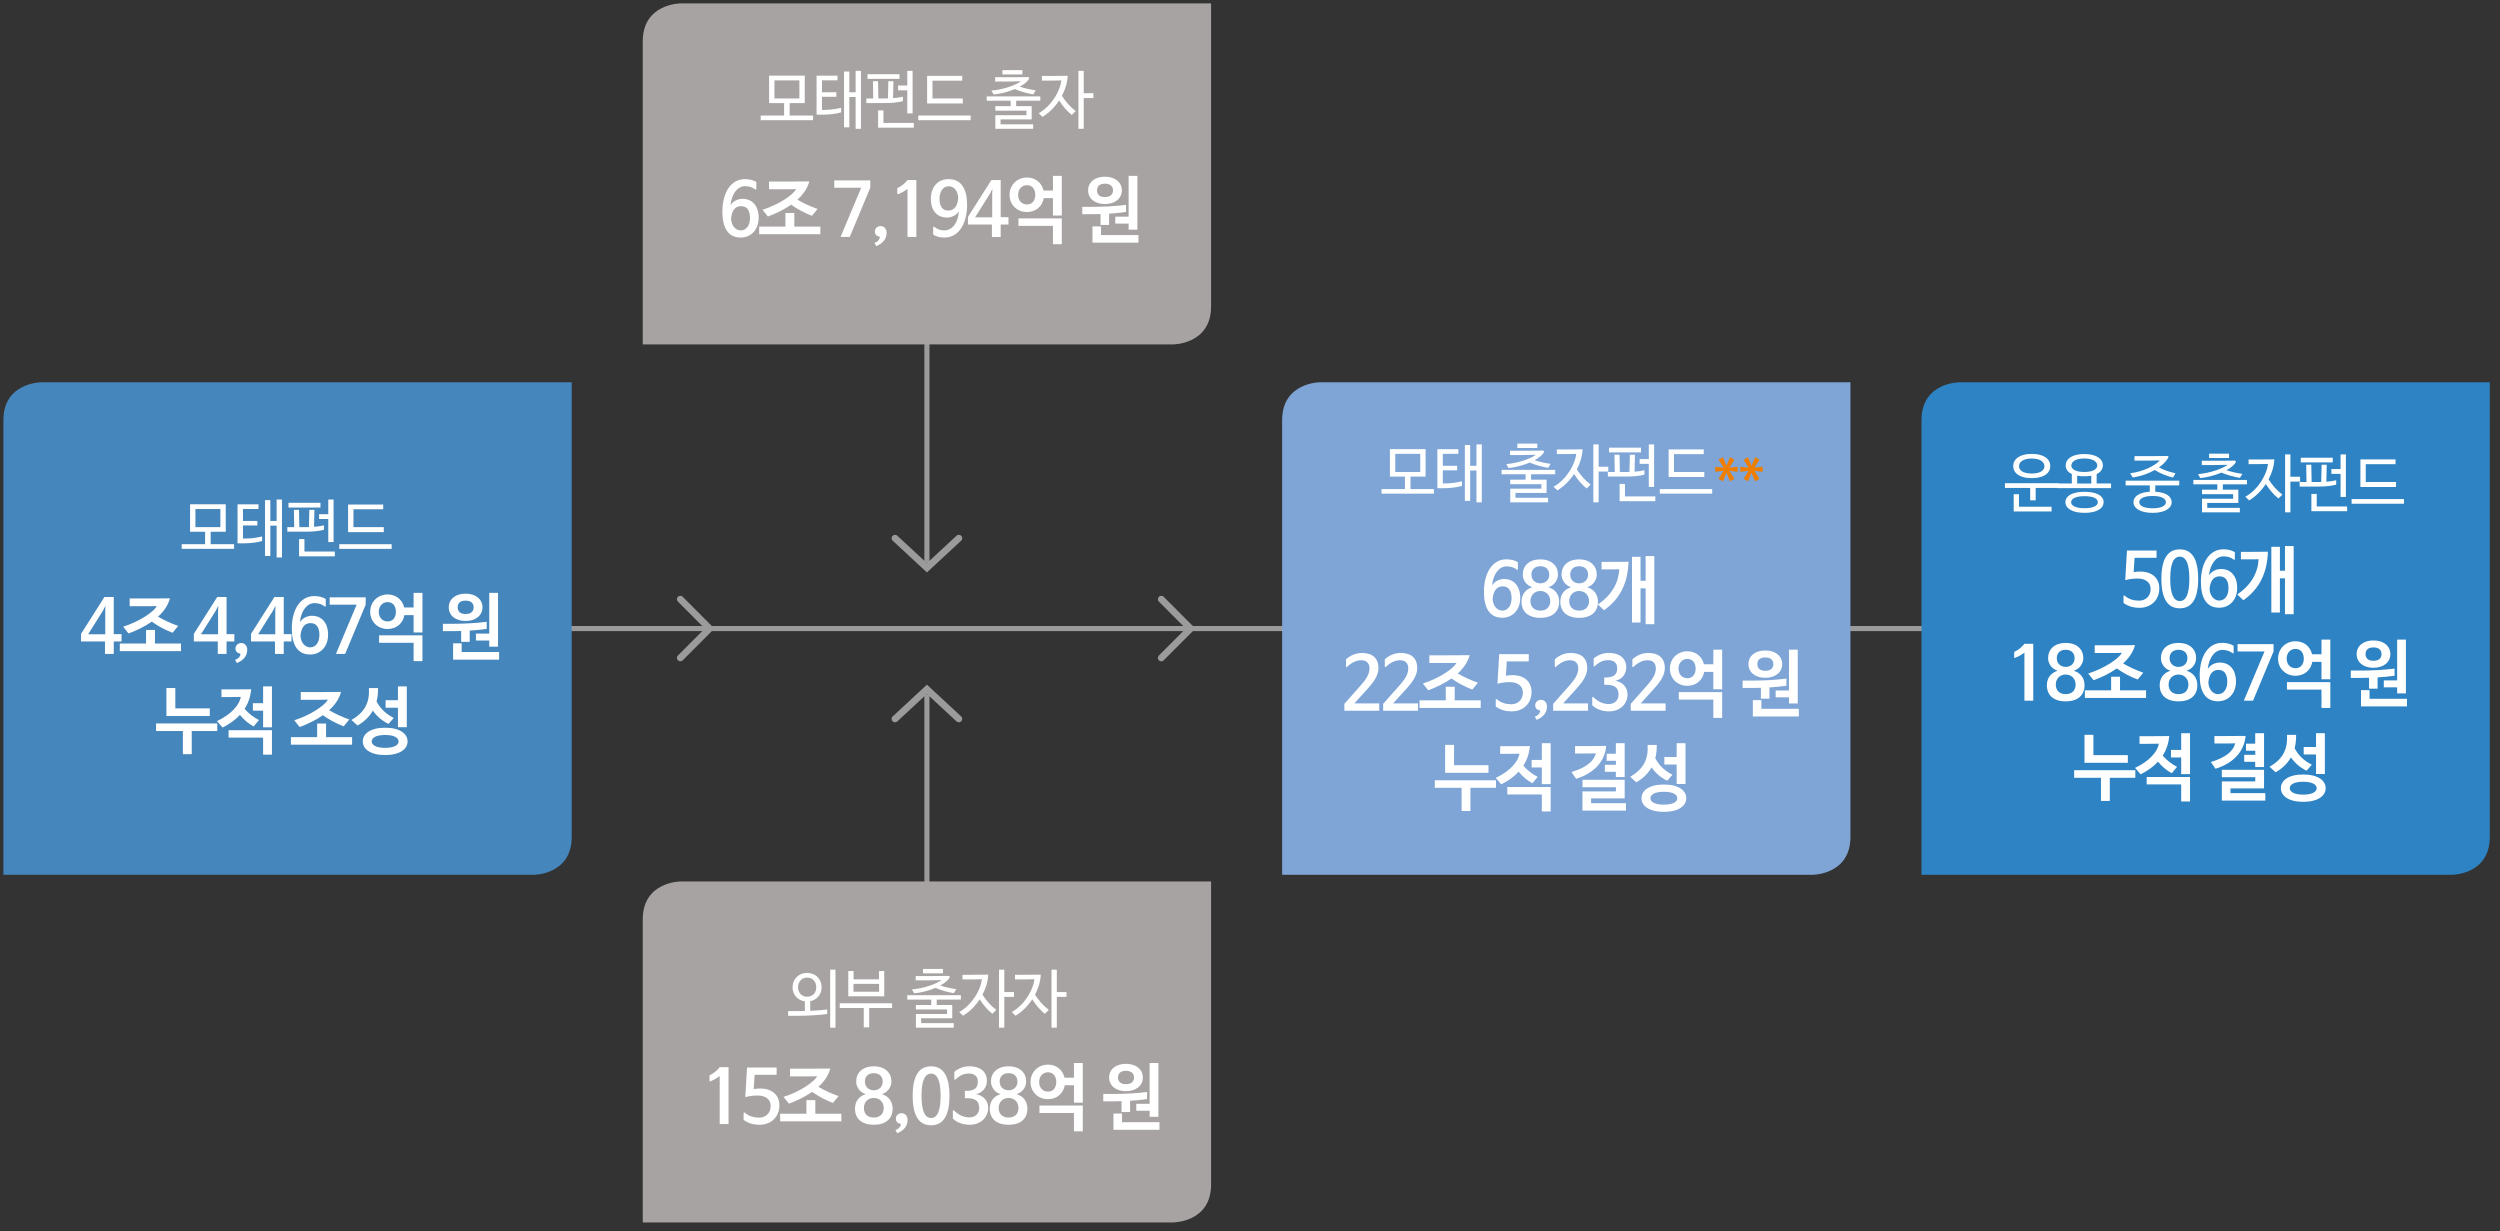 <?xml version="1.0" encoding="utf-8"?>
<!-- Generator: Adobe Illustrator 16.0.4, SVG Export Plug-In . SVG Version: 6.00 Build 0)  -->
<!DOCTYPE svg PUBLIC "-//W3C//DTD SVG 1.1//EN" "http://www.w3.org/Graphics/SVG/1.1/DTD/svg11.dtd">
<svg version="1.1" id="Layer_1" xmlns="http://www.w3.org/2000/svg" xmlns:xlink="http://www.w3.org/1999/xlink" x="0px" y="0px"
	 width="735px" height="362px" viewBox="0 0 735 362" enable-background="new 0 0 735 362" xml:space="preserve">
<rect x="0" y="0" width="735" height="362" fill="#333333" stroke="none"/>
<g>
	<line fill="none" stroke="#9C9B9B" stroke-width="1.5" x1="272.515" y1="265.276" x2="272.515" y2="204.148"/>
	<polyline fill="none" stroke="#9C9B9B" stroke-width="2" stroke-linecap="round" points="263.133,211.355 272.515,202.655 
		281.896,211.355 	"/>
	<g>
		<path fill="#A7A3A2" d="M344.918,359.398c0,0,11.14,0,11.14-11.136v-89.115H200.11c0,0-11.139,0-11.139,11.141v89.11H344.918z"/>
	</g>
	<g>
		<path fill="#FFFFFF" d="M233.009,290.26c0-2.445,1.848-4.236,4.293-4.236c2.408,0,4.256,1.791,4.256,4.236
			c0,2.107-1.395,3.713-3.351,4.086v2.838c1.775-0.076,3.604-0.207,4.999-0.393v1.324c-2.318,0.336-5.705,0.523-8.277,0.523h-3.224
			v-1.381h3.205c0.525,0,1.105,0,1.721-0.02v-2.836C234.531,294.104,233.009,292.461,233.009,290.26z M234.622,290.26
			c0,1.66,1.123,2.779,2.698,2.779c1.558,0,2.663-1.119,2.663-2.779c0-1.699-1.105-2.855-2.663-2.855
			S234.622,288.561,234.622,290.26z M245.633,302.129h-1.558V285.09h1.558V302.129z"/>
		<path fill="#FFFFFF" d="M246.877,296.344v-1.381h15.396v1.381h-6.737v5.691h-1.594v-5.691H246.877z M259.973,292.91h-10.578
			v-7.428h1.559v2.443h7.462v-2.443h1.558V292.91z M258.452,291.566v-2.314h-7.535v2.314H258.452z"/>
	</g>
	<g>
		<path fill="#FFFFFF" d="M273.785,295.467v-1.588h-7.046v-1.287h15.758v1.287h-7.101v1.588h4.564v3.898h-9.146v1.438h9.581v1.326
			h-11.12v-4.014h9.146v-1.324h-9.146v-1.324H273.785z M269.22,286.957h5.035c1.503,0,3.007,0,4.655-0.039
			c0.271,0.02,0.38,0.318,0.271,0.523c-0.471,0.82-1.468,1.605-2.735,2.295c1.395,0.467,3.007,0.84,4.709,1.082l-0.725,1.176
			c-1.865-0.299-3.785-0.857-5.434-1.549c-1.974,0.84-4.274,1.418-6.23,1.605l-0.651-1.156c3.622-0.336,7.045-1.568,8.712-2.744
			c-1.341,0.037-2.681,0.074-4.003,0.074h-3.604V286.957z M271.357,284.865h5.869v1.289h-5.869V284.865z"/>
		<path fill="#FFFFFF" d="M288.848,292.424c1.032,1.643,2.445,3.285,4.058,4.479l-1.159,1.158c-1.449-1.139-2.663-2.633-3.713-4.256
			c-1.322,1.996-3.043,3.715-4.909,4.814l-1.104-1.082c3.858-2.146,6.357-6.682,6.665-9.648c-1.358,0.057-2.681,0.057-4.021,0.057
			h-1.702v-1.363h2.734c1.54,0,3.134,0,4.836-0.037C290.46,288.543,289.844,290.576,288.848,292.424z M298.104,293.078h-2.844v9.051
			h-1.558V285.09h1.558v6.568h2.844V293.078z"/>
		<path fill="#FFFFFF" d="M304.292,292.424c1.032,1.643,2.445,3.285,4.058,4.479l-1.159,1.158c-1.449-1.139-2.663-2.633-3.713-4.256
			c-1.322,1.996-3.043,3.715-4.909,4.814l-1.104-1.082c3.858-2.146,6.357-6.682,6.665-9.648c-1.358,0.057-2.681,0.057-4.021,0.057
			h-1.702v-1.363h2.734c1.54,0,3.134,0,4.836-0.037C305.905,288.543,305.289,290.576,304.292,292.424z M313.548,293.078h-2.844
			v9.051h-1.558V285.09h1.558v6.568h2.844V293.078z"/>
	</g>
	<g>
		<path fill="#FFFFFF" d="M208.848,317.889c-0.147,0.064-0.252,0-0.252-0.174v-1.576c1.153-0.52,2.181-1.361,2.998-2.377h2.6v16.723
			h-2.6v-14.131h-0.021C210.777,317.002,209.75,317.543,208.848,317.889z"/>
		<path fill="#FFFFFF" d="M218.911,327.092c1.362,1.146,2.704,1.492,4.424,1.492c1.907-0.066,3.249-1.449,3.249-3.414
			c0-1.945-1.446-3.09-3.899-3.09c-1.216,0-2.349,0.15-3.564,0.475l0.504-8.707h8.7v2.139h-6.457l-0.272,4.191h0.062
			c0.566-0.086,1.216-0.15,1.908-0.15c3.459,0,5.576,1.967,5.576,4.926c0,3.24-2.243,5.727-5.849,5.727
			c-1.74,0-3.313-0.434-4.676-1.426v-2.01C218.617,327.07,218.785,326.984,218.911,327.092z"/>
		<path fill="#FFFFFF" d="M247.36,329.664h-17.988v-2.227h7.715v-3.996h2.621v3.996h7.652V329.664z M240.609,319.529
			c1.761,1.016,3.48,1.859,5.933,2.723l-1.656,2.01c-2.285-0.863-4.256-1.945-6.121-3.262c-2.014,1.426-4.403,2.57-6.835,3.479
			l-1.572-1.988c4.989-1.6,9.015-4.43,9.896-6.072c-0.818,0.045-2.391,0.045-3.963,0.045h-4.025v-2.27h5.745
			c1.803,0,3.669,0,6.101-0.043C243.565,316.203,242.307,317.996,240.609,319.529z"/>
		<path fill="#FFFFFF" d="M256.898,313.502c3.376,0,5.179,1.945,5.179,4.473c0,1.643-1.174,3.24-2.768,3.674v0.043
			c1.866,0.582,3.124,2.053,3.124,4.256c0,2.83-1.866,4.732-5.535,4.732s-5.534-1.902-5.534-4.732c0-2.203,1.258-3.674,3.123-4.256
			v-0.043c-1.593-0.434-2.767-2.031-2.767-3.674C251.72,315.447,253.523,313.502,256.898,313.502z M256.898,328.562
			c1.762,0,2.915-1.037,2.915-2.811c0-1.771-1.259-2.959-2.915-2.959s-2.914,1.188-2.914,2.959
			C253.984,327.525,255.137,328.562,256.898,328.562z M256.898,315.512c-1.739,0-2.62,1.08-2.62,2.463c0,1.576,1.132,2.57,2.62,2.57
			c1.489,0,2.621-0.994,2.621-2.57C259.519,316.592,258.638,315.512,256.898,315.512z"/>
		<path fill="#FFFFFF" d="M264.801,330.809c0.084-0.26,0.042-0.432-0.23-0.475c-0.545-0.066-1.195-0.52-1.195-1.492
			c0-0.734,0.629-1.555,1.678-1.555c1.069,0,1.782,0.82,1.782,1.967c0,1.705-1.007,3.111-3.062,3.91l-0.503-0.93
			C264.152,331.932,264.633,331.393,264.801,330.809z"/>
		<path fill="#FFFFFF" d="M268.324,322.166c0-6.049,1.971-8.664,5.409-8.664s5.409,2.615,5.409,8.664
			c0,6.051-1.971,8.664-5.409,8.664S268.324,328.217,268.324,322.166z M270.923,322.166c0,4.58,1.048,6.525,2.81,6.525
			c1.761,0,2.81-1.945,2.81-6.525s-1.049-6.525-2.81-6.525C271.971,315.641,270.923,317.586,270.923,322.166z"/>
		<path fill="#FFFFFF" d="M280.441,326.465c1.552,1.449,2.935,2.053,4.612,2.053c1.572,0,2.83-1.08,2.83-2.721
			c0-2.01-1.006-2.939-3.689-2.939h-0.524v-2.139h0.587c1.845-0.086,3.229-0.541,3.229-2.723c0-1.643-1.11-2.377-2.578-2.377
			c-1.405,0-2.537,0.389-4.047,1.793c-0.126,0.109-0.293,0.021-0.293-0.15v-2.117c0.922-0.865,2.516-1.643,4.424-1.664
			c3.187,0,5.157,1.576,5.157,4.299c0,1.945-1.342,3.545-3.124,3.869v0.043c2.055,0.432,3.501,1.836,3.501,4.039
			c0,2.572-1.991,4.949-5.472,4.949c-1.929,0-3.753-0.648-4.906-1.816v-2.246C280.147,326.443,280.315,326.357,280.441,326.465z"/>
		<path fill="#FFFFFF" d="M296.52,313.502c3.376,0,5.179,1.945,5.179,4.473c0,1.643-1.174,3.24-2.768,3.674v0.043
			c1.866,0.582,3.124,2.053,3.124,4.256c0,2.83-1.866,4.732-5.535,4.732s-5.534-1.902-5.534-4.732c0-2.203,1.258-3.674,3.124-4.256
			v-0.043c-1.594-0.434-2.768-2.031-2.768-3.674C291.342,315.447,293.145,313.502,296.52,313.502z M296.52,328.562
			c1.762,0,2.915-1.037,2.915-2.811c0-1.771-1.259-2.959-2.915-2.959s-2.914,1.188-2.914,2.959
			C293.606,327.525,294.759,328.562,296.52,328.562z M296.52,315.512c-1.74,0-2.62,1.08-2.62,2.463c0,1.576,1.132,2.57,2.62,2.57
			c1.489,0,2.621-0.994,2.621-2.57C299.141,316.592,298.26,315.512,296.52,315.512z"/>
		<path fill="#FFFFFF" d="M312.977,316.83h2.768v-4.301h2.6v11.646h-2.6v-5.1h-2.704c-0.398,2.355-2.285,4.084-4.927,4.084
			c-2.998,0-5.137-2.227-5.137-5.057s2.139-5.098,5.137-5.098C310.65,313.006,312.474,314.625,312.977,316.83z M305.514,318.104
			c0,1.686,1.068,2.83,2.6,2.83c1.509,0,2.432-1.145,2.432-2.83s-0.923-2.852-2.432-2.852
			C306.604,315.252,305.514,316.418,305.514,318.104z M315.745,332.602v-5.379h-10.147v-2.205h12.747v7.584H315.745z"/>
		<path fill="#FFFFFF" d="M324.361,321.625h3.02c2.894,0,6.771-0.172,9.854-0.582v2.096c-1.51,0.215-3.249,0.389-4.989,0.496v3.307
			h-2.517v-3.197c-0.796,0.021-1.572,0.043-2.306,0.043h-3.062V321.625z M335.997,316.785c0,2.355-1.971,4.02-4.969,4.02
			c-3.04,0-4.947-1.664-4.947-4.02c0-2.354,1.907-4.018,4.947-4.018C334.026,312.768,335.997,314.432,335.997,316.785z
			 M340.882,332.17h-13.523v-4.797h2.517v2.549h11.007V332.17z M333.397,316.785c0-0.949-0.523-1.965-2.369-1.965
			c-1.845,0-2.327,1.016-2.327,1.965c0,0.93,0.482,1.967,2.327,1.967C332.874,318.752,333.397,317.715,333.397,316.785z
			 M337.989,328.346v-1.793h-3.921v-2.031h3.921v-11.992h2.579v15.816H337.989z"/>
	</g>
	<line fill="none" stroke="#9C9B9B" stroke-width="1.5" x1="272.515" y1="89.277" x2="272.515" y2="165.44"/>
	<polyline fill="none" stroke="#9C9B9B" stroke-width="2" stroke-linecap="round" points="281.896,158.235 272.515,166.933 
		263.132,158.235 	"/>
	<g>
		<path fill="#A7A3A2" d="M200.11,1c0,0-11.139,0-11.139,11.138v89.114h155.947c0,0,11.139,0,11.139-11.14V1H200.11z"/>
	</g>
	<g>
		<path fill="#FFFFFF" d="M226.112,30.315v-8.08h10.486v8.08h-4.437v3.658h6.882v1.362h-15.396v-1.362h6.883v-3.658H226.112z
			 M235.023,28.953v-5.319h-7.336v5.319H235.023z"/>
		<path fill="#FFFFFF" d="M240.071,33.711V22.253h6.158v1.362h-4.564v3.508h4.221v1.344h-4.221v3.844h0.761
			c2.028,0,3.804-0.373,4.872-0.616v1.343c-1.177,0.355-3.26,0.672-5.053,0.672H240.071z M253.129,37.873h-1.575v-9.349h-1.848v8.92
			h-1.558V21.022h1.558v6.102h1.848v-6.289h1.575V37.873z"/>
		<path fill="#FFFFFF" d="M256.729,28.953l-0.091-5.076h1.503l0.091,5.076h1.775c0.344,0,0.706,0,1.05-0.019l0.109-5.057h1.503
			l-0.108,4.982c1.014-0.074,2.01-0.205,2.897-0.429v1.307c-1.467,0.411-3.495,0.56-5.434,0.56H254.7v-1.343H256.729z
			 M255.044,23.187v-1.381h9.4v1.381H255.044z M268.665,37.537H258.16v-5.076h1.575v3.676h8.93V37.537z M264.046,26.564v-1.418
			h2.698v-4.311h1.558v12.503h-1.558v-6.774H264.046z"/>
		<path fill="#FFFFFF" d="M285.375,33.973v1.362H269.98v-1.362H285.375z M272.571,30.427V22.31h10.323v1.399h-8.748v5.244h8.911
			v1.474H272.571z"/>
	</g>
	<g>
		<path fill="#FFFFFF" d="M297.14,31.211v-1.586h-7.046v-1.288h15.758v1.288h-7.101v1.586h4.564v3.9h-9.146v1.437h9.581v1.325
			h-11.12v-4.012h9.146v-1.325h-9.146v-1.325H297.14z M292.576,22.701h5.035c1.503,0,3.007,0,4.655-0.037
			c0.271,0.019,0.38,0.317,0.271,0.522c-0.471,0.821-1.468,1.605-2.735,2.295c1.395,0.466,3.007,0.84,4.709,1.083l-0.725,1.175
			c-1.865-0.298-3.785-0.858-5.434-1.549c-1.974,0.84-4.274,1.418-6.23,1.605l-0.651-1.157c3.622-0.336,7.045-1.567,8.712-2.743
			c-1.341,0.038-2.681,0.075-4.003,0.075h-3.604V22.701z M294.712,20.611h5.869v1.288h-5.869V20.611z"/>
		<path fill="#FFFFFF" d="M312.204,28.169c1.032,1.643,2.445,3.285,4.058,4.479l-1.159,1.157c-1.449-1.138-2.663-2.631-3.713-4.254
			c-1.322,1.997-3.043,3.713-4.909,4.814l-1.104-1.083c3.858-2.146,6.357-6.681,6.665-9.648c-1.358,0.056-2.681,0.056-4.021,0.056
			h-1.702v-1.362h2.734c1.54,0,3.134,0,4.836-0.038C313.816,24.288,313.2,26.322,312.204,28.169z M321.459,28.822h-2.844v9.051
			h-1.558V20.835h1.558v6.569h2.844V28.822z"/>
	</g>
	<g>
		<path fill="#FFFFFF" d="M222.066,55.71c-0.755-0.562-1.656-0.973-3.019-0.973c-2.202,0-3.921,2.226-4.277,5.51h0.042
			c0.817-1.188,2.139-1.793,3.501-1.793c2.936,0,4.738,2.182,4.738,5.553c0,3.457-2.181,5.833-5.304,5.833
			c-3.816,0-5.367-3.068-5.367-7.583c0-5.855,2.642-9.594,6.583-9.594c1.446,0,2.537,0.324,3.396,0.843v2.053
			C222.36,55.732,222.192,55.818,222.066,55.71z M214.938,64.202c0,2.031,1.32,3.543,2.81,3.543c1.74,0,2.746-1.577,2.746-3.63
			c0-2.355-0.943-3.5-2.621-3.5C216.007,60.615,215.168,62.062,214.938,64.202z"/>
		<path fill="#FFFFFF" d="M241.186,68.847h-17.988v-2.226h7.715v-3.997h2.621v3.997h7.652V68.847z M234.435,58.713
			c1.761,1.016,3.48,1.858,5.933,2.723l-1.656,2.009c-2.285-0.864-4.256-1.944-6.121-3.262c-2.014,1.426-4.403,2.571-6.835,3.479
			l-1.572-1.988c4.989-1.599,9.015-4.429,9.896-6.072c-0.818,0.043-2.391,0.043-3.963,0.043h-4.025v-2.269h5.745
			c1.803,0,3.669,0,6.101-0.043C237.391,55.386,236.133,57.18,234.435,58.713z"/>
		<path fill="#FFFFFF" d="M249.823,69.668h-2.704l6.08-14.476h-7.925v-2.161h10.587v2.161L249.823,69.668z"/>
		<path fill="#FFFFFF" d="M258.627,69.992c0.084-0.259,0.042-0.432-0.23-0.475c-0.545-0.065-1.195-0.519-1.195-1.491
			c0-0.734,0.629-1.556,1.678-1.556c1.069,0,1.782,0.821,1.782,1.966c0,1.707-1.007,3.111-3.062,3.911l-0.503-0.929
			C257.978,71.116,258.459,70.576,258.627,69.992z"/>
		<path fill="#FFFFFF" d="M264.057,57.072c-0.147,0.064-0.252,0-0.252-0.173v-1.578c1.153-0.519,2.181-1.361,2.998-2.376h2.6v16.723
			h-2.6v-14.13h-0.021C265.986,56.186,264.958,56.726,264.057,57.072z"/>
		<path fill="#FFFFFF" d="M281.877,62.17c-0.691,1.124-2.181,1.793-3.396,1.793c-3.103,0-4.822-2.161-4.822-5.531
			c0-3.414,2.055-5.769,5.179-5.769c3.773,0,5.493,2.831,5.493,7.627c0,4.624-1.95,9.55-6.667,9.55
			c-1.216,0-2.327-0.216-3.312-0.864v-2.139c0-0.173,0.167-0.259,0.293-0.151c1.049,0.821,2.076,1.059,2.956,1.059
			c2.453,0,4.067-2.333,4.319-5.575H281.877z M281.709,58.325c0-1.966-1.09-3.565-2.81-3.565c-1.823,0-2.684,1.793-2.684,3.651
			c0,2.009,0.713,3.5,2.559,3.5C280.64,61.912,281.563,60.356,281.709,58.325z"/>
		<path fill="#FFFFFF" d="M284.581,66.017V63.77l6.877-10.825h2.747v10.911h2.285v2.161h-2.285v3.651h-2.579v-3.651H284.581z
			 M286.699,63.856v0.043h5.011V56.92l0.062-1.426l-0.713,1.426L286.699,63.856z"/>
		<path fill="#FFFFFF" d="M306.803,56.013h2.768v-4.299h2.6v11.646h-2.6V58.26h-2.704c-0.398,2.355-2.285,4.083-4.927,4.083
			c-2.998,0-5.137-2.225-5.137-5.056s2.139-5.099,5.137-5.099C304.476,52.188,306.3,53.809,306.803,56.013z M299.34,57.288
			c0,1.686,1.068,2.831,2.6,2.831c1.509,0,2.432-1.145,2.432-2.831s-0.923-2.852-2.432-2.852
			C300.43,54.436,299.34,55.602,299.34,57.288z M309.571,71.786v-5.38h-10.147v-2.204h12.747v7.584H309.571z"/>
		<path fill="#FFFFFF" d="M318.186,60.81h3.02c2.894,0,6.771-0.173,9.854-0.583v2.096c-1.51,0.216-3.25,0.389-4.989,0.497v3.306
			h-2.517v-3.198c-0.796,0.022-1.572,0.043-2.306,0.043h-3.062V60.81z M329.823,55.97c0,2.355-1.972,4.019-4.97,4.019
			c-3.04,0-4.947-1.664-4.947-4.019s1.907-4.019,4.947-4.019C327.851,51.951,329.823,53.615,329.823,55.97z M334.708,71.354h-13.523
			v-4.797h2.517v2.55h11.007V71.354z M327.222,55.97c0-0.951-0.523-1.966-2.369-1.966c-1.845,0-2.327,1.016-2.327,1.966
			c0,0.929,0.482,1.966,2.327,1.966C326.699,57.936,327.222,56.899,327.222,55.97z M331.814,67.529v-1.793h-3.921v-2.031h3.921
			V51.713h2.579v15.815H331.814z"/>
	</g>
	<line fill="none" stroke="#9C9B9B" stroke-width="1.5" x1="627.294" y1="184.796" x2="139.403" y2="184.796"/>
	<polyline fill="none" stroke="#9C9B9B" stroke-width="2" stroke-linecap="round" points="200.021,176.17 208.622,184.796 
		200.021,193.423 	"/>
	<polyline fill="none" stroke="#9C9B9B" stroke-width="2" stroke-linecap="round" points="341.427,176.17 350.028,184.796 
		341.427,193.423 	"/>
	<g>
		<path fill="#7EA5D6" d="M388.082,112.391c0,0-11.138,0-11.138,11.139v133.669h155.946c0,0,11.139,0,11.139-11.141V112.391H388.082
			z"/>
	</g>
	<g>
		<path fill="#FFFFFF" d="M408.633,140.127v-8.08h10.486v8.08h-4.436v3.658h6.881v1.362H406.17v-1.362h6.883v-3.658H408.633z
			 M417.545,138.765v-5.318h-7.336v5.318H417.545z"/>
		<path fill="#FFFFFF" d="M422.592,143.524v-11.458h6.158v1.362h-4.564v3.509h4.221v1.343h-4.221v3.845h0.762
			c2.027,0,3.803-0.373,4.871-0.616v1.344c-1.176,0.354-3.26,0.672-5.053,0.672H422.592z M435.65,147.686h-1.574v-9.35h-1.848v8.92
			h-1.559v-16.422h1.559v6.103h1.848v-6.289h1.574V147.686z"/>
	</g>
	<g>
		<path fill="#FFFFFF" d="M448.521,141.023v-1.586h-7.047v-1.287h15.758v1.287h-7.1v1.586h4.564v3.9h-9.146v1.438h9.58v1.325
			h-11.119v-4.013h9.146v-1.325h-9.146v-1.325H448.521z M443.957,132.514h5.035c1.502,0,3.006,0,4.654-0.038
			c0.271,0.02,0.381,0.317,0.271,0.522c-0.471,0.821-1.467,1.605-2.734,2.296c1.395,0.467,3.006,0.84,4.709,1.082l-0.725,1.176
			c-1.865-0.299-3.785-0.858-5.434-1.549c-1.975,0.84-4.275,1.418-6.23,1.604l-0.652-1.156c3.623-0.336,7.045-1.567,8.713-2.743
			c-1.342,0.037-2.682,0.074-4.004,0.074h-3.604V132.514z M446.094,130.423h5.869v1.288h-5.869V130.423z"/>
		<path fill="#FFFFFF" d="M463.584,137.982c1.033,1.642,2.445,3.284,4.059,4.479l-1.16,1.157c-1.449-1.139-2.662-2.632-3.713-4.255
			c-1.322,1.996-3.043,3.714-4.908,4.814l-1.105-1.082c3.859-2.146,6.357-6.682,6.666-9.648c-1.359,0.056-2.682,0.056-4.021,0.056
			h-1.701v-1.362h2.734c1.539,0,3.133,0,4.836-0.037C465.197,134.1,464.58,136.134,463.584,137.982z M472.84,138.634h-2.844v9.052
			h-1.557v-17.038h1.557v6.568h2.844V138.634z"/>
		<path fill="#FFFFFF" d="M474.736,138.765l-0.09-5.075h1.502l0.092,5.075h1.775c0.344,0,0.705,0,1.049-0.019l0.109-5.057h1.504
			l-0.109,4.982c1.014-0.075,2.01-0.205,2.898-0.43v1.307c-1.467,0.41-3.496,0.56-5.434,0.56h-5.326v-1.344H474.736z
			 M473.053,132.999v-1.381h9.4v1.381H473.053z M486.672,147.35h-10.504v-5.076h1.574v3.676h8.93V147.35z M482.055,136.376v-1.418
			h2.697v-4.311h1.559v12.503h-1.559v-6.774H482.055z"/>
		<path fill="#FFFFFF" d="M503.383,143.786v1.362h-15.395v-1.362H503.383z M490.578,140.24v-8.118h10.324v1.4h-8.748v5.243h8.91
			v1.475H490.578z"/>
	</g>
	<g>
		<path fill="#EE7D00" d="M507.598,139.021h-0.035l-1.016,2.481l-1.303-0.728l1.467-2.314v-0.037l-2.41,0.299v-1.512l2.41,0.299
			v-0.037l-1.467-2.314l1.303-0.728l1.016,2.481h0.035l1.016-2.481l1.303,0.728l-1.467,2.314v0.037l2.408-0.299v1.512l-2.408-0.299
			v0.037l1.467,2.314l-1.303,0.728L507.598,139.021z"/>
		<path fill="#EE7D00" d="M514.967,139.021h-0.035l-1.016,2.481l-1.303-0.728l1.467-2.314v-0.037l-2.41,0.299v-1.512l2.41,0.299
			v-0.037l-1.467-2.314l1.303-0.728l1.016,2.481h0.035l1.016-2.481l1.303,0.728l-1.467,2.314v0.037l2.408-0.299v1.512l-2.408-0.299
			v0.037l1.467,2.314l-1.303,0.728L514.967,139.021z"/>
	</g>
	<g>
		<path fill="#FFFFFF" d="M445.969,167.487c-0.756-0.562-1.656-0.973-3.02-0.973c-2.201,0-3.92,2.226-4.277,5.51h0.043
			c0.816-1.188,2.139-1.793,3.5-1.793c2.936,0,4.738,2.182,4.738,5.553c0,3.457-2.18,5.833-5.303,5.833
			c-3.816,0-5.367-3.068-5.367-7.583c0-5.855,2.641-9.594,6.582-9.594c1.447,0,2.537,0.324,3.396,0.843v2.053
			C446.262,167.508,446.094,167.595,445.969,167.487z M438.84,175.978c0,2.031,1.32,3.543,2.811,3.543
			c1.74,0,2.746-1.577,2.746-3.629c0-2.355-0.943-3.501-2.621-3.501C439.91,172.391,439.07,173.839,438.84,175.978z"/>
		<path fill="#FFFFFF" d="M452.865,164.461c3.375,0,5.178,1.945,5.178,4.473c0,1.643-1.174,3.241-2.768,3.673v0.044
			c1.867,0.583,3.125,2.053,3.125,4.256c0,2.831-1.867,4.732-5.535,4.732c-3.67,0-5.535-1.901-5.535-4.732
			c0-2.203,1.258-3.673,3.123-4.256v-0.044c-1.592-0.432-2.766-2.03-2.766-3.673C447.688,166.407,449.49,164.461,452.865,164.461z
			 M452.865,179.521c1.762,0,2.914-1.037,2.914-2.809s-1.258-2.96-2.914-2.96s-2.914,1.188-2.914,2.96
			S451.104,179.521,452.865,179.521z M452.865,166.471c-1.74,0-2.621,1.08-2.621,2.463c0,1.577,1.133,2.571,2.621,2.571
			s2.621-0.994,2.621-2.571C455.486,167.551,454.605,166.471,452.865,166.471z"/>
		<path fill="#FFFFFF" d="M464.27,164.461c3.375,0,5.178,1.945,5.178,4.473c0,1.643-1.174,3.241-2.768,3.673v0.044
			c1.867,0.583,3.125,2.053,3.125,4.256c0,2.831-1.867,4.732-5.535,4.732c-3.67,0-5.535-1.901-5.535-4.732
			c0-2.203,1.258-3.673,3.123-4.256v-0.044c-1.592-0.432-2.766-2.03-2.766-3.673C459.092,166.407,460.895,164.461,464.27,164.461z
			 M464.27,179.521c1.762,0,2.914-1.037,2.914-2.809s-1.258-2.96-2.914-2.96s-2.914,1.188-2.914,2.96
			S462.508,179.521,464.27,179.521z M464.27,166.471c-1.74,0-2.621,1.08-2.621,2.463c0,1.577,1.133,2.571,2.621,2.571
			s2.621-0.994,2.621-2.571C466.891,167.551,466.01,166.471,464.27,166.471z"/>
		<path fill="#FFFFFF" d="M476.053,167.357c-0.84,0.043-2.285,0.043-3.795,0.043h-1.404v-2.203h2.535c1.637,0,3.355,0,5.41-0.044
			c-0.209,6.115-2.432,10.934-7.232,14.261l-1.783-1.707C473.998,174.855,475.885,171.181,476.053,167.357z M486.367,183.52h-2.559
			v-10.544h-1.488v10.046h-2.516v-19.316h2.516v7.044h1.488v-7.26h2.559V183.52z"/>
	</g>
	<g>
		<path fill="#FFFFFF" d="M396,196.096c-0.125,0.109-0.271,0.045-0.271-0.129v-2.117c1.195-1.123,2.852-1.881,4.633-1.881
			c3.125,0,4.906,1.492,4.906,4.518c0,2.029-1.404,4.061-3.104,5.92l-3.941,4.342v0.043h7.275v2.162h-10.252v-2.031l4.885-5.51
			c1.992-2.248,2.494-3.609,2.494-4.926c0-1.383-0.775-2.377-2.41-2.377C398.832,194.109,397.385,194.758,396,196.096z"/>
		<path fill="#FFFFFF" d="M407.404,196.096c-0.125,0.109-0.271,0.045-0.271-0.129v-2.117c1.195-1.123,2.852-1.881,4.633-1.881
			c3.125,0,4.906,1.492,4.906,4.518c0,2.029-1.404,4.061-3.104,5.92l-3.941,4.342v0.043h7.275v2.162H406.65v-2.031l4.885-5.51
			c1.992-2.248,2.494-3.609,2.494-4.926c0-1.383-0.775-2.377-2.41-2.377C410.236,194.109,408.789,194.758,407.404,196.096z"/>
		<path fill="#FFFFFF" d="M435.33,208.131h-17.988v-2.225h7.715v-3.998h2.621v3.998h7.652V208.131z M428.58,197.998
			c1.76,1.016,3.48,1.857,5.932,2.723l-1.656,2.01c-2.285-0.865-4.256-1.945-6.121-3.264c-2.014,1.426-4.402,2.572-6.834,3.479
			l-1.572-1.988c4.988-1.598,9.014-4.428,9.895-6.07c-0.818,0.043-2.391,0.043-3.963,0.043h-4.025v-2.27h5.746
			c1.803,0,3.668,0,6.1-0.043C431.535,194.67,430.277,196.463,428.58,197.998z"/>
		<path fill="#FFFFFF" d="M440.047,205.561c1.363,1.145,2.705,1.49,4.424,1.49c1.908-0.064,3.25-1.447,3.25-3.414
			c0-1.943-1.447-3.09-3.9-3.09c-1.215,0-2.348,0.152-3.564,0.477l0.504-8.709h8.701v2.141h-6.457l-0.273,4.191h0.062
			c0.566-0.086,1.217-0.152,1.908-0.152c3.459,0,5.576,1.967,5.576,4.928c0,3.24-2.242,5.725-5.848,5.725
			c-1.74,0-3.314-0.432-4.676-1.426v-2.01C439.754,205.539,439.922,205.451,440.047,205.561z"/>
		<path fill="#FFFFFF" d="M452.771,209.277c0.084-0.26,0.043-0.434-0.23-0.477c-0.545-0.064-1.195-0.518-1.195-1.49
			c0-0.734,0.629-1.557,1.678-1.557c1.07,0,1.783,0.822,1.783,1.967c0,1.707-1.008,3.111-3.062,3.91l-0.502-0.928
			C452.123,210.4,452.604,209.859,452.771,209.277z"/>
		<path fill="#FFFFFF" d="M457.385,196.096c-0.127,0.109-0.273,0.045-0.273-0.129v-2.117c1.195-1.123,2.852-1.881,4.635-1.881
			c3.123,0,4.904,1.492,4.904,4.518c0,2.029-1.404,4.061-3.102,5.92l-3.941,4.342v0.043h7.275v2.162h-10.254v-2.031l4.887-5.51
			c1.99-2.248,2.494-3.609,2.494-4.926c0-1.383-0.775-2.377-2.41-2.377C460.215,194.109,458.768,194.758,457.385,196.096z"/>
		<path fill="#FFFFFF" d="M468.412,204.934c1.551,1.447,2.934,2.053,4.611,2.053c1.572,0,2.83-1.08,2.83-2.723
			c0-2.01-1.006-2.938-3.689-2.938h-0.523v-2.141h0.586c1.846-0.086,3.229-0.539,3.229-2.723c0-1.641-1.109-2.375-2.578-2.375
			c-1.404,0-2.537,0.389-4.047,1.793c-0.125,0.107-0.293,0.021-0.293-0.152v-2.117c0.922-0.863,2.516-1.643,4.424-1.664
			c3.188,0,5.158,1.578,5.158,4.301c0,1.943-1.342,3.543-3.125,3.867v0.043c2.055,0.432,3.502,1.836,3.502,4.041
			c0,2.57-1.992,4.947-5.473,4.947c-1.928,0-3.752-0.648-4.906-1.814v-2.248C468.117,204.912,468.285,204.826,468.412,204.934z"/>
		<path fill="#FFFFFF" d="M480.193,196.096c-0.127,0.109-0.273,0.045-0.273-0.129v-2.117c1.195-1.123,2.852-1.881,4.635-1.881
			c3.123,0,4.904,1.492,4.904,4.518c0,2.029-1.404,4.061-3.102,5.92l-3.941,4.342v0.043h7.275v2.162h-10.254v-2.031l4.887-5.51
			c1.99-2.248,2.494-3.609,2.494-4.926c0-1.383-0.775-2.377-2.41-2.377C483.023,194.109,481.576,194.758,480.193,196.096z"/>
		<path fill="#FFFFFF" d="M500.947,195.297h2.768v-4.299h2.6v11.645h-2.6v-5.098h-2.703c-0.398,2.354-2.285,4.082-4.928,4.082
			c-2.998,0-5.137-2.225-5.137-5.055s2.139-5.1,5.137-5.1C498.621,191.473,500.445,193.094,500.947,195.297z M493.484,196.572
			c0,1.686,1.068,2.83,2.6,2.83c1.51,0,2.432-1.145,2.432-2.83s-0.922-2.852-2.432-2.852S493.484,194.887,493.484,196.572z
			 M503.715,211.07v-5.381h-10.146v-2.203h12.746v7.584H503.715z"/>
		<path fill="#FFFFFF" d="M512.332,200.094h3.02c2.893,0,6.771-0.174,9.854-0.584v2.096c-1.51,0.217-3.25,0.389-4.99,0.498v3.305
			h-2.516v-3.197c-0.797,0.021-1.572,0.043-2.307,0.043h-3.061V200.094z M523.967,195.254c0,2.355-1.971,4.02-4.969,4.02
			c-3.039,0-4.947-1.664-4.947-4.02s1.908-4.02,4.947-4.02C521.996,191.234,523.967,192.898,523.967,195.254z M528.854,210.637
			H515.33v-4.795h2.516v2.549h11.008V210.637z M521.367,195.254c0-0.951-0.523-1.967-2.369-1.967c-1.844,0-2.326,1.016-2.326,1.967
			c0,0.93,0.482,1.967,2.326,1.967C520.844,197.221,521.367,196.184,521.367,195.254z M525.959,206.812v-1.793h-3.92v-2.031h3.92
			v-11.99h2.58v15.814H525.959z"/>
	</g>
	<g>
		<path fill="#FFFFFF" d="M421.828,231.619v-2.225h17.988v2.225h-7.506v6.807h-2.6v-6.807H421.828z M424.867,227.211v-8.23h2.621
			v5.984h10.127v2.246H424.867z"/>
		<path fill="#FFFFFF" d="M441.053,219.391h3.104c1.865,0,3.752,0,5.639-0.043c-0.23,2.268-0.9,4.17-1.928,5.768
			c1.195,1.383,2.768,2.572,4.213,3.285l-1.551,1.879c-1.467-0.777-2.83-1.922-4.047-3.393c-1.363,1.492-3.102,2.68-5.094,3.717
			l-1.656-1.9c4.318-2.01,6.666-4.906,7.002-7.109c-1.152,0.043-2.307,0.043-3.459,0.043h-2.223V219.391z M453.297,238.576v-5.012
			h-10.148v-2.184h12.748v7.195H453.297z M450.299,225.635v-2.205h2.998v-4.926h2.6v12.035h-2.6v-4.904H450.299z"/>
		<path fill="#FFFFFF" d="M469.166,221.486c-0.902,0.043-2.516,0.043-4.193,0.043h-1.908v-2.182h3.082c1.887,0,3.754,0,6.08-0.045
			c-0.355,4.494-3.521,8.018-8.848,9.658l-1.361-1.986C466.209,225.721,468.6,223.885,469.166,221.486z M478.035,238.316h-12.789
			v-5.639h9.832v-1.23h-9.832v-2.184h12.41v5.467h-9.873v1.404h10.252V238.316z M475.057,221.594v-3.09h2.6v9.961h-2.6v-1.557
			h-3.229v-2.051h3.25v-1.189h-2.725v-2.074H475.057z"/>
		<path fill="#FFFFFF" d="M487.09,219.002c0.021,1.426-0.125,2.744-0.439,3.932c1.195,2.203,2.662,3.586,5.053,4.84l-1.551,1.771
			c-1.971-0.994-3.48-2.312-4.592-3.932c-1.049,1.857-2.6,3.326-4.508,4.385l-1.781-1.619c3.793-2.205,5.387-4.992,5.135-9.377
			H487.09z M489.166,230.646c4.34,0,6.605,1.771,6.605,4.041c0,2.225-2.266,3.998-6.605,3.998s-6.562-1.773-6.562-3.998
			C482.604,232.418,484.826,230.646,489.166,230.646z M489.166,232.785c-2.852,0-3.941,0.908-3.941,1.902
			c0,0.951,1.09,1.879,3.941,1.879s3.963-0.928,3.963-1.879C493.129,233.693,492.018,232.785,489.166,232.785z M489.312,224.77
			v-2.203h3.627v-4.062h2.6v11.992h-2.6v-5.727H489.312z"/>
	</g>
	<g>
		<path fill="#2D83C3" d="M576.053,112.391c0,0-11.136,0-11.136,11.139v133.669h155.944c0,0,11.139,0,11.139-11.141V112.391H576.053
			z"/>
	</g>
	<g>
		<path fill="#FFFFFF" d="M598.49,147.106h-1.613v-3.658h-7.426v-1.381h15.758v1.381h-6.719V147.106z M602.783,137.029
			c0,2.053-1.848,3.546-5.436,3.546c-3.604,0-5.451-1.493-5.451-3.546s1.848-3.583,5.451-3.583
			C600.936,133.446,602.783,134.976,602.783,137.029z M603.162,150.372h-11.139v-5.076h1.559v3.677h9.58V150.372z M601.062,137.066
			c0-1.194-1.123-2.258-3.715-2.258c-2.625,0-3.748,1.063-3.748,2.258c0,1.176,1.123,2.146,3.748,2.146
			C599.939,139.212,601.062,138.242,601.062,137.066z"/>
		<path fill="#FFFFFF" d="M618.244,136.804c0,1.083-0.615,1.997-1.828,2.576v2.762h4.238v1.362h-15.758v-1.362h4.219v-2.781
			c-1.213-0.56-1.811-1.474-1.811-2.557c0-1.828,1.848-3.321,5.471-3.321C616.396,133.483,618.244,134.958,618.244,136.804z
			 M618.463,147.628c0,1.791-1.902,3.153-5.598,3.153c-3.713,0-5.633-1.362-5.633-3.153c0-1.772,1.92-3.042,5.633-3.042
			C616.561,144.586,618.463,145.856,618.463,147.628z M616.76,147.647c0-0.858-0.941-1.772-3.912-1.772
			c-2.988,0-3.932,0.914-3.932,1.772c0,0.84,0.943,1.772,3.932,1.772C615.818,149.419,616.76,148.487,616.76,147.647z
			 M616.596,136.879c0-1.082-1.195-2.09-3.82-2.09c-2.645,0-3.805,1.008-3.805,2.09c0,0.989,1.16,1.885,3.805,1.885
			C615.4,138.764,616.596,137.869,616.596,136.879z M614.84,139.865c-0.615,0.112-1.305,0.168-2.064,0.168
			c-0.779,0-1.467-0.056-2.084-0.187v2.314h4.148V139.865z"/>
	</g>
	<g>
		<path fill="#FFFFFF" d="M632.037,144.568v-1.866h-7.1v-1.381h15.758v1.381h-7.045v1.866c3.188,0.168,4.818,1.418,4.818,3.061
			c0,1.754-1.902,3.153-5.598,3.153c-3.713,0-5.633-1.399-5.633-3.153C627.238,145.986,628.869,144.754,632.037,144.568z
			 M634.719,137.42c1.449,0.784,3.17,1.362,4.871,1.717l-0.723,1.27c-1.686-0.393-3.859-1.251-5.361-2.221
			c-1.957,1.101-4.275,1.885-6.484,2.202l-0.744-1.232c4.039-0.578,7.191-2.184,8.713-3.788c-1.268,0.037-2.5,0.056-3.803,0.056
			h-3.641v-1.324h4.98c1.504,0,3.023,0,4.691-0.038c0.289-0.019,0.398,0.243,0.271,0.467
			C636.91,135.591,635.932,136.562,634.719,137.42z M636.783,147.628c0-0.858-0.941-1.811-3.912-1.811
			c-2.988,0-3.93,0.952-3.93,1.811c0,0.84,0.941,1.811,3.93,1.811C635.842,149.439,636.783,148.468,636.783,147.628z"/>
	</g>
	<g>
		<path fill="#FFFFFF" d="M651.9,143.97v-1.586h-7.047v-1.287h15.758v1.287h-7.1v1.586h4.564v3.9h-9.146v1.438h9.58v1.325h-11.119
			v-4.013h9.146v-1.325h-9.146v-1.325H651.9z M647.336,135.461h5.035c1.502,0,3.006,0,4.654-0.038
			c0.271,0.02,0.381,0.317,0.271,0.522c-0.471,0.821-1.467,1.605-2.734,2.296c1.395,0.467,3.006,0.84,4.709,1.082l-0.725,1.176
			c-1.865-0.299-3.785-0.858-5.434-1.549c-1.975,0.84-4.275,1.418-6.23,1.604l-0.652-1.156c3.623-0.336,7.045-1.567,8.713-2.743
			c-1.342,0.037-2.682,0.074-4.004,0.074h-3.604V135.461z M649.473,133.371h5.869v1.288h-5.869V133.371z"/>
		<path fill="#FFFFFF" d="M666.963,140.929c1.033,1.642,2.445,3.284,4.059,4.479l-1.16,1.157c-1.449-1.139-2.662-2.632-3.713-4.255
			c-1.322,1.996-3.043,3.714-4.908,4.814l-1.105-1.082c3.859-2.146,6.357-6.682,6.666-9.648c-1.359,0.056-2.682,0.056-4.021,0.056
			h-1.701v-1.362h2.734c1.539,0,3.133,0,4.836-0.037C668.576,137.047,667.959,139.082,666.963,140.929z M676.219,141.582h-2.844
			v9.052h-1.557v-17.038h1.557v6.568h2.844V141.582z"/>
		<path fill="#FFFFFF" d="M678.115,141.712l-0.09-5.075h1.502l0.092,5.075h1.775c0.344,0,0.705,0,1.049-0.019l0.109-5.057h1.504
			l-0.109,4.982c1.014-0.075,2.01-0.205,2.898-0.43v1.307c-1.467,0.41-3.496,0.56-5.434,0.56h-5.326v-1.344H678.115z
			 M676.432,135.946v-1.381h9.4v1.381H676.432z M690.051,150.297h-10.504v-5.076h1.574v3.676h8.93V150.297z M685.434,139.324v-1.418
			h2.697v-4.311h1.559v12.503h-1.559v-6.774H685.434z"/>
		<path fill="#FFFFFF" d="M706.762,146.733v1.362h-15.395v-1.362H706.762z M693.957,143.187v-8.118h10.324v1.4h-8.748v5.243h8.91
			v1.475H693.957z"/>
	</g>
	<g>
		<path fill="#FFFFFF" d="M624.611,175.105c1.363,1.146,2.705,1.491,4.424,1.491c1.908-0.065,3.25-1.448,3.25-3.414
			c0-1.944-1.447-3.09-3.9-3.09c-1.215,0-2.348,0.151-3.564,0.476l0.504-8.708h8.701V164h-6.457l-0.273,4.191h0.062
			c0.566-0.086,1.217-0.151,1.908-0.151c3.459,0,5.576,1.966,5.576,4.927c0,3.24-2.242,5.726-5.848,5.726
			c-1.74,0-3.314-0.433-4.676-1.427v-2.009C624.318,175.083,624.486,174.997,624.611,175.105z"/>
		<path fill="#FFFFFF" d="M635.449,170.179c0-6.051,1.971-8.665,5.41-8.665c3.438,0,5.408,2.614,5.408,8.665
			c0,6.049-1.971,8.664-5.408,8.664C637.42,178.843,635.449,176.228,635.449,170.179z M638.049,170.179
			c0,4.58,1.049,6.524,2.811,6.524c1.76,0,2.809-1.944,2.809-6.524c0-4.581-1.049-6.525-2.809-6.525
			C639.098,163.654,638.049,165.598,638.049,170.179z"/>
		<path fill="#FFFFFF" d="M656.75,164.54c-0.756-0.562-1.656-0.973-3.02-0.973c-2.201,0-3.92,2.226-4.277,5.51h0.043
			c0.816-1.188,2.139-1.793,3.5-1.793c2.936,0,4.738,2.182,4.738,5.553c0,3.457-2.18,5.834-5.303,5.834
			c-3.816,0-5.367-3.068-5.367-7.584c0-5.855,2.641-9.594,6.582-9.594c1.447,0,2.537,0.324,3.396,0.843v2.053
			C657.043,164.561,656.875,164.648,656.75,164.54z M649.621,173.031c0,2.031,1.32,3.543,2.811,3.543
			c1.74,0,2.746-1.577,2.746-3.629c0-2.355-0.943-3.501-2.621-3.501C650.691,169.444,649.852,170.892,649.621,173.031z"/>
		<path fill="#FFFFFF" d="M664.025,164.41c-0.84,0.043-2.285,0.043-3.795,0.043h-1.404v-2.203h2.535c1.637,0,3.355,0,5.41-0.044
			c-0.209,6.115-2.432,10.934-7.232,14.261l-1.783-1.707C661.971,171.908,663.857,168.234,664.025,164.41z M674.34,180.572h-2.559
			v-10.544h-1.488v10.047h-2.516v-19.316h2.516v7.044h1.488v-7.26h2.559V180.572z"/>
	</g>
	<g>
		<path fill="#FFFFFF" d="M592.432,193.408c-0.146,0.064-0.252,0-0.252-0.172v-1.578c1.154-0.518,2.182-1.361,2.998-2.377h2.6
			v16.725h-2.6v-14.131h-0.02C594.361,192.523,593.334,193.062,592.432,193.408z"/>
		<path fill="#FFFFFF" d="M607.316,189.021c3.375,0,5.178,1.945,5.178,4.473c0,1.643-1.174,3.242-2.768,3.674v0.043
			c1.867,0.584,3.125,2.053,3.125,4.256c0,2.832-1.867,4.732-5.535,4.732c-3.67,0-5.535-1.9-5.535-4.732
			c0-2.203,1.258-3.672,3.123-4.256v-0.043c-1.592-0.432-2.766-2.031-2.766-3.674C602.139,190.967,603.941,189.021,607.316,189.021z
			 M607.316,204.082c1.762,0,2.914-1.037,2.914-2.809s-1.258-2.961-2.914-2.961s-2.914,1.189-2.914,2.961
			S605.555,204.082,607.316,204.082z M607.316,191.031c-1.74,0-2.621,1.08-2.621,2.463c0,1.578,1.133,2.572,2.621,2.572
			s2.621-0.994,2.621-2.572C609.938,192.111,609.057,191.031,607.316,191.031z"/>
		<path fill="#FFFFFF" d="M630.943,205.184h-17.988v-2.225h7.715v-3.998h2.621v3.998h7.652V205.184z M624.193,195.051
			c1.76,1.016,3.48,1.857,5.932,2.723l-1.656,2.01c-2.285-0.865-4.256-1.945-6.121-3.264c-2.014,1.426-4.402,2.572-6.834,3.479
			l-1.572-1.988c4.988-1.598,9.014-4.428,9.895-6.07c-0.818,0.043-2.391,0.043-3.963,0.043h-4.025v-2.27h5.746
			c1.803,0,3.668,0,6.1-0.043C627.148,191.723,625.891,193.516,624.193,195.051z"/>
		<path fill="#FFFFFF" d="M640.482,189.021c3.375,0,5.178,1.945,5.178,4.473c0,1.643-1.174,3.242-2.768,3.674v0.043
			c1.867,0.584,3.125,2.053,3.125,4.256c0,2.832-1.867,4.732-5.535,4.732c-3.67,0-5.535-1.9-5.535-4.732
			c0-2.203,1.258-3.672,3.123-4.256v-0.043c-1.592-0.432-2.766-2.031-2.766-3.674C635.305,190.967,637.107,189.021,640.482,189.021z
			 M640.482,204.082c1.762,0,2.914-1.037,2.914-2.809s-1.258-2.961-2.914-2.961s-2.914,1.189-2.914,2.961
			S638.721,204.082,640.482,204.082z M640.482,191.031c-1.74,0-2.621,1.08-2.621,2.463c0,1.578,1.133,2.572,2.621,2.572
			s2.621-0.994,2.621-2.572C643.104,192.111,642.223,191.031,640.482,191.031z"/>
		<path fill="#FFFFFF" d="M656.395,192.047c-0.756-0.561-1.656-0.973-3.02-0.973c-2.201,0-3.92,2.227-4.277,5.51h0.043
			c0.816-1.188,2.139-1.793,3.5-1.793c2.936,0,4.738,2.182,4.738,5.553c0,3.457-2.18,5.834-5.303,5.834
			c-3.816,0-5.367-3.068-5.367-7.584c0-5.855,2.641-9.594,6.582-9.594c1.447,0,2.537,0.324,3.396,0.844v2.053
			C656.688,192.068,656.52,192.156,656.395,192.047z M649.266,200.539c0,2.031,1.32,3.543,2.811,3.543
			c1.74,0,2.746-1.578,2.746-3.629c0-2.355-0.943-3.502-2.621-3.502C650.336,196.951,649.496,198.4,649.266,200.539z"/>
		<path fill="#FFFFFF" d="M662.389,206.006h-2.703l6.08-14.477h-7.926v-2.162h10.588v2.162L662.389,206.006z"/>
		<path fill="#FFFFFF" d="M679.748,192.35h2.768v-4.299h2.6v11.645h-2.6v-5.098h-2.705c-0.398,2.354-2.285,4.082-4.926,4.082
			c-2.998,0-5.137-2.225-5.137-5.055s2.139-5.1,5.137-5.1C677.42,188.525,679.244,190.146,679.748,192.35z M672.283,193.625
			c0,1.686,1.07,2.83,2.602,2.83c1.508,0,2.432-1.145,2.432-2.83s-0.924-2.852-2.432-2.852
			C673.375,190.773,672.283,191.939,672.283,193.625z M682.516,208.123v-5.381h-10.148v-2.203h12.748v7.584H682.516z"/>
		<path fill="#FFFFFF" d="M691.131,197.146h3.02c2.895,0,6.771-0.174,9.854-0.584v2.096c-1.51,0.217-3.25,0.389-4.988,0.498v3.305
			h-2.518v-3.197c-0.795,0.021-1.572,0.043-2.305,0.043h-3.062V197.146z M702.768,192.307c0,2.355-1.971,4.02-4.969,4.02
			c-3.041,0-4.947-1.664-4.947-4.02s1.906-4.02,4.947-4.02C700.797,188.287,702.768,189.951,702.768,192.307z M707.652,207.689
			h-13.523v-4.795h2.518v2.549h11.006V207.689z M700.168,192.307c0-0.951-0.523-1.967-2.369-1.967s-2.328,1.016-2.328,1.967
			c0,0.93,0.482,1.967,2.328,1.967S700.168,193.236,700.168,192.307z M704.76,203.865v-1.793h-3.922v-2.031h3.922v-11.99h2.578
			v15.814H704.76z"/>
	</g>
	<g>
		<path fill="#FFFFFF" d="M609.801,228.672v-2.225h17.988v2.225h-7.506v6.807h-2.6v-6.807H609.801z M612.84,224.264v-8.23h2.621
			v5.984h10.127v2.246H612.84z"/>
		<path fill="#FFFFFF" d="M629.025,216.443h3.104c1.865,0,3.752,0,5.639-0.043c-0.23,2.268-0.9,4.17-1.928,5.768
			c1.195,1.383,2.768,2.572,4.213,3.285l-1.551,1.879c-1.467-0.777-2.83-1.922-4.047-3.393c-1.363,1.492-3.102,2.68-5.094,3.717
			l-1.656-1.9c4.318-2.01,6.666-4.906,7.002-7.109c-1.152,0.043-2.307,0.043-3.459,0.043h-2.223V216.443z M641.27,235.629v-5.012
			h-10.148v-2.184h12.748v7.195H641.27z M638.271,222.688v-2.205h2.998v-4.926h2.6v12.035h-2.6v-4.904H638.271z"/>
		<path fill="#FFFFFF" d="M657.139,218.539c-0.902,0.043-2.516,0.043-4.193,0.043h-1.908V216.4h3.082c1.887,0,3.754,0,6.08-0.045
			c-0.355,4.494-3.521,8.018-8.848,9.658l-1.361-1.986C654.182,222.773,656.572,220.938,657.139,218.539z M666.008,235.369h-12.789
			v-5.639h9.832v-1.23h-9.832v-2.184h12.41v5.467h-9.873v1.404h10.252V235.369z M663.029,218.646v-3.09h2.6v9.961h-2.6v-1.557
			h-3.229v-2.051h3.25v-1.189h-2.725v-2.074H663.029z"/>
		<path fill="#FFFFFF" d="M675.062,216.055c0.021,1.426-0.125,2.744-0.439,3.932c1.195,2.203,2.662,3.586,5.053,4.84l-1.551,1.771
			c-1.971-0.994-3.48-2.312-4.592-3.932c-1.049,1.857-2.6,3.326-4.508,4.385l-1.781-1.619c3.793-2.205,5.387-4.992,5.135-9.377
			H675.062z M677.139,227.699c4.34,0,6.605,1.771,6.605,4.041c0,2.225-2.266,3.998-6.605,3.998s-6.562-1.773-6.562-3.998
			C670.576,229.471,672.799,227.699,677.139,227.699z M677.139,229.838c-2.852,0-3.941,0.908-3.941,1.902
			c0,0.951,1.09,1.879,3.941,1.879s3.963-0.928,3.963-1.879C681.102,230.746,679.99,229.838,677.139,229.838z M677.285,221.822
			v-2.203h3.627v-4.062h2.6v11.992h-2.6v-5.727H677.285z"/>
	</g>
	<g>
		<path fill="#4586BC" d="M12.138,112.391c0,0-11.138,0-11.138,11.139v133.669h155.947c0,0,11.139,0,11.139-11.141V112.391H12.138z"
			/>
	</g>
	<g>
		<path fill="#FFFFFF" d="M55.882,156.337v-8.08h10.487v8.08h-4.438v3.658h6.883v1.362H53.418v-1.362h6.883v-3.658H55.882z
			 M64.793,154.975v-5.318h-7.335v5.318H64.793z"/>
		<path fill="#FFFFFF" d="M69.841,159.734v-11.458h6.158v1.362h-4.564v3.509h4.22v1.343h-4.22v3.845h0.761
			c2.029,0,3.804-0.373,4.872-0.616v1.344c-1.177,0.354-3.26,0.672-5.053,0.672H69.841z M82.9,163.896h-1.576v-9.35h-1.847v8.92
			h-1.558v-16.422h1.558v6.103h1.847v-6.289H82.9V163.896z"/>
		<path fill="#FFFFFF" d="M86.498,154.975l-0.09-5.075h1.503l0.09,5.075h1.775c0.344,0,0.707,0,1.051-0.019l0.108-5.057h1.503
			l-0.108,4.982c1.014-0.075,2.01-0.205,2.897-0.43v1.307c-1.467,0.41-3.496,0.56-5.434,0.56H84.47v-1.344H86.498z M84.814,149.208
			v-1.381h9.4v1.381H84.814z M98.434,163.56H87.929v-5.076h1.576v3.676h8.929V163.56z M93.815,152.586v-1.418h2.699v-4.311h1.558
			v12.503h-1.558v-6.774H93.815z"/>
		<path fill="#FFFFFF" d="M115.146,159.996v1.362H99.751v-1.362H115.146z M102.341,156.45v-8.118h10.324v1.4h-8.748v5.243h8.911
			v1.475H102.341z"/>
	</g>
	<g>
		<path fill="#FFFFFF" d="M23.821,188.6v-2.246l6.877-10.826h2.746v10.912h2.285v2.16h-2.285v3.652h-2.579V188.6H23.821z
			 M25.938,186.439v0.043h5.011v-6.979l0.063-1.426l-0.713,1.426L25.938,186.439z"/>
		<path fill="#FFFFFF" d="M53.213,191.43H35.225v-2.225h7.715v-3.998h2.621v3.998h7.652V191.43z M46.462,181.296
			c1.761,1.016,3.48,1.858,5.934,2.723l-1.656,2.01c-2.285-0.865-4.256-1.945-6.122-3.264c-2.013,1.426-4.403,2.572-6.835,3.479
			l-1.572-1.988c4.99-1.598,9.015-4.428,9.896-6.071c-0.818,0.043-2.39,0.043-3.963,0.043h-4.025v-2.269h5.745
			c1.803,0,3.669,0,6.101-0.043C49.419,177.969,48.161,179.762,46.462,181.296z"/>
		<path fill="#FFFFFF" d="M56.986,188.6v-2.246l6.876-10.826h2.747v10.912h2.286v2.16h-2.286v3.652h-2.579V188.6H56.986z
			 M59.104,186.439v0.043h5.011v-6.979l0.063-1.426l-0.713,1.426L59.104,186.439z"/>
		<path fill="#FFFFFF" d="M70.655,192.576c0.084-0.26,0.042-0.434-0.23-0.477c-0.545-0.064-1.195-0.518-1.195-1.49
			c0-0.734,0.629-1.557,1.677-1.557c1.069,0,1.782,0.822,1.782,1.967c0,1.707-1.006,3.111-3.061,3.91l-0.503-0.928
			C70.005,193.699,70.488,193.158,70.655,192.576z"/>
		<path fill="#FFFFFF" d="M73.8,188.6v-2.246l6.876-10.826h2.747v10.912h2.286v2.16h-2.286v3.652h-2.579V188.6H73.8z
			 M75.917,186.439v0.043h5.011v-6.979l0.063-1.426l-0.713,1.426L75.917,186.439z"/>
		<path fill="#FFFFFF" d="M95.477,178.293c-0.754-0.562-1.656-0.973-3.019-0.973c-2.201,0-3.92,2.226-4.277,5.509h0.042
			c0.818-1.188,2.139-1.792,3.501-1.792c2.935,0,4.738,2.181,4.738,5.552c0,3.457-2.18,5.834-5.304,5.834
			c-3.815,0-5.367-3.068-5.367-7.584c0-5.855,2.642-9.593,6.583-9.593c1.446,0,2.537,0.324,3.396,0.843v2.053
			C95.771,178.315,95.603,178.402,95.477,178.293z M88.349,186.785c0,2.031,1.321,3.543,2.809,3.543c1.74,0,2.747-1.578,2.747-3.629
			c0-2.355-0.943-3.502-2.621-3.502C89.418,183.197,88.58,184.646,88.349,186.785z"/>
		<path fill="#FFFFFF" d="M101.473,192.252h-2.705l6.08-14.477h-7.925v-2.161h10.588v2.161L101.473,192.252z"/>
		<path fill="#FFFFFF" d="M118.832,178.596h2.768v-4.3h2.6v11.645h-2.6v-5.098h-2.705c-0.398,2.354-2.286,4.083-4.927,4.083
			c-2.998,0-5.136-2.225-5.136-5.055c0-2.83,2.138-5.1,5.136-5.1C116.504,174.771,118.328,176.392,118.832,178.596z
			 M111.368,179.871c0,1.686,1.069,2.831,2.6,2.831c1.51,0,2.432-1.145,2.432-2.831c0-1.686-0.922-2.852-2.432-2.852
			C112.458,177.019,111.368,178.185,111.368,179.871z M121.599,194.369v-5.381h-10.147v-2.203h12.747v7.584H121.599z"/>
		<path fill="#FFFFFF" d="M130.215,183.393h3.019c2.893,0,6.771-0.174,9.854-0.584v2.096c-1.509,0.217-3.25,0.389-4.99,0.498v3.305
			h-2.516v-3.197c-0.797,0.021-1.573,0.043-2.306,0.043h-3.061V183.393z M141.851,178.552c0,2.355-1.971,4.02-4.969,4.02
			c-3.04,0-4.948-1.665-4.948-4.02c0-2.354,1.908-4.019,4.948-4.019C139.88,174.534,141.851,176.198,141.851,178.552z
			 M146.735,193.936h-13.522v-4.795h2.516v2.549h11.007V193.936z M139.251,178.552c0-0.95-0.524-1.966-2.369-1.966
			c-1.845,0-2.327,1.016-2.327,1.966c0,0.93,0.482,1.967,2.327,1.967C138.727,180.519,139.251,179.482,139.251,178.552z
			 M143.842,190.111v-1.793h-3.92v-2.031h3.92v-11.991h2.579v15.815H143.842z"/>
	</g>
	<g>
		<path fill="#FFFFFF" d="M45.885,214.92v-2.227h17.988v2.227h-7.505v6.805h-2.6v-6.805H45.885z M48.925,210.512v-8.232h2.621v5.984
			h10.126v2.248H48.925z"/>
		<path fill="#FFFFFF" d="M65.11,202.689h3.103c1.866,0,3.753,0,5.64-0.043c-0.23,2.27-0.901,4.17-1.929,5.77
			c1.195,1.383,2.767,2.57,4.214,3.283l-1.551,1.881c-1.468-0.779-2.831-1.924-4.046-3.393c-1.363,1.49-3.103,2.68-5.095,3.717
			l-1.656-1.902c4.319-2.01,6.667-4.904,7.002-7.107c-1.153,0.043-2.306,0.043-3.459,0.043H65.11V202.689z M77.354,221.877v-5.014
			H67.207v-2.182h12.747v7.195H77.354z M74.355,208.934v-2.203h2.999v-4.926h2.6v12.033h-2.6v-4.904H74.355z"/>
		<path fill="#FFFFFF" d="M103.517,218.938H85.529v-2.225h7.715v-3.998h2.621v3.998h7.652V218.938z M96.766,208.805
			c1.761,1.016,3.48,1.857,5.934,2.723l-1.656,2.01c-2.285-0.865-4.256-1.945-6.122-3.264c-2.013,1.426-4.403,2.572-6.835,3.479
			l-1.572-1.988c4.99-1.598,9.015-4.428,9.896-6.07c-0.818,0.043-2.39,0.043-3.963,0.043h-4.025v-2.27h5.745
			c1.803,0,3.669,0,6.101-0.043C99.723,205.477,98.464,207.27,96.766,208.805z"/>
		<path fill="#FFFFFF" d="M111.148,202.301c0.021,1.426-0.126,2.744-0.44,3.932c1.195,2.205,2.663,3.588,5.053,4.84l-1.551,1.773
			c-1.971-0.994-3.48-2.312-4.591-3.934c-1.048,1.859-2.6,3.328-4.508,4.387l-1.782-1.621c3.795-2.203,5.388-4.99,5.137-9.377
			H111.148z M113.224,213.947c4.34,0,6.604,1.771,6.604,4.039c0,2.227-2.264,3.998-6.604,3.998s-6.562-1.771-6.562-3.998
			C106.661,215.719,108.884,213.947,113.224,213.947z M113.224,216.086c-2.852,0-3.942,0.908-3.942,1.9
			c0,0.951,1.09,1.881,3.942,1.881c2.851,0,3.962-0.93,3.962-1.881C117.186,216.994,116.075,216.086,113.224,216.086z
			 M113.37,208.07v-2.205h3.627v-4.061h2.6v11.99h-2.6v-5.725H113.37z"/>
	</g>
</g>
</svg>
